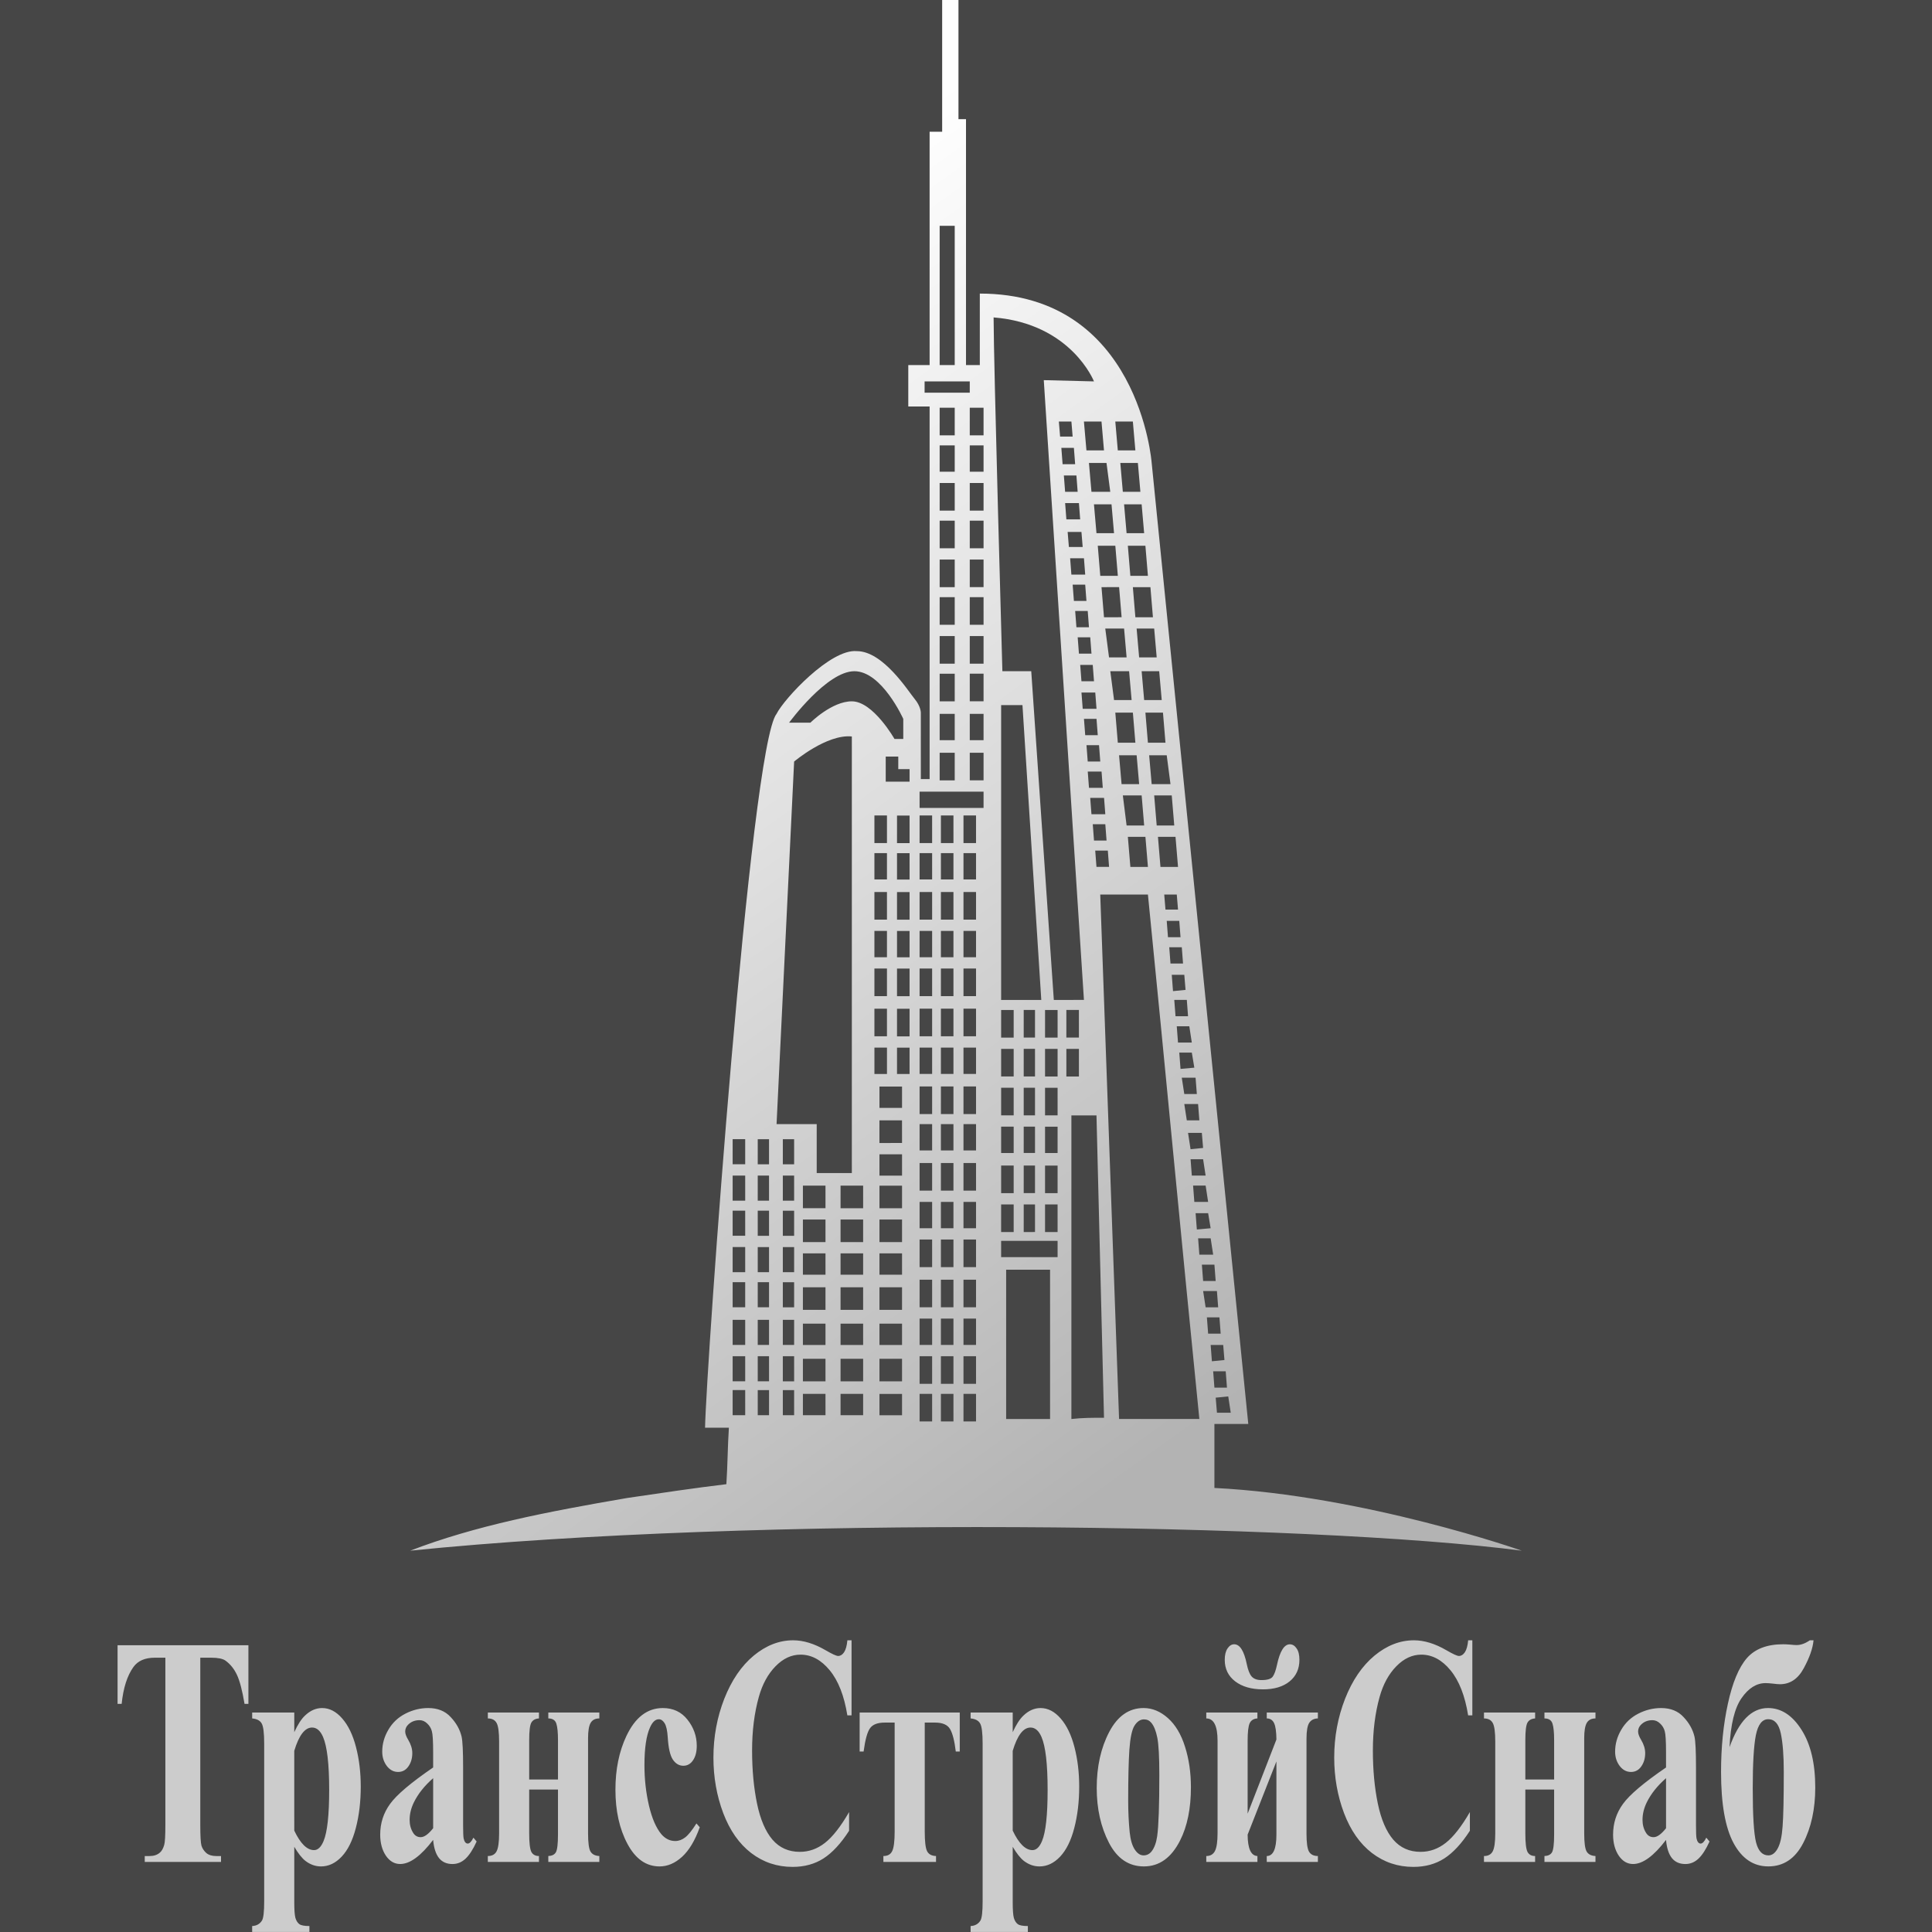 <?xml version="1.0" encoding="UTF-8" standalone="no"?> <svg xmlns:inkscape="http://www.inkscape.org/namespaces/inkscape" xmlns:sodipodi="http://sodipodi.sourceforge.net/DTD/sodipodi-0.dtd" xmlns:xlink="http://www.w3.org/1999/xlink" xmlns="http://www.w3.org/2000/svg" xmlns:svg="http://www.w3.org/2000/svg" xml:space="preserve" width="156" height="156" version="1.1" style="clip-rule:evenodd;fill-rule:evenodd;image-rendering:optimizeQuality;shape-rendering:geometricPrecision;text-rendering:geometricPrecision" viewBox="0 0 156 156" id="svg1" sodipodi:docname="logo-top-MOBILE.svg" inkscape:version="1.3.1 (91b66b0783, 2023-11-16)"><rect x="0" y="0" width="156" height="156" fill="#808080" stroke="none"/> <defs id="defs1"><linearGradient id="linearGradient1" inkscape:collect="always"><stop style="stop-color:#b3b3b3;stop-opacity:1;" offset="0.15" id="stop1"></stop><stop style="stop-color:#ffffff;stop-opacity:1;" offset="0.799" id="stop2"></stop></linearGradient> <style type="text/css" id="style1"> .fil0 {fill:#A68738;fill-rule:nonzero} </style> <linearGradient inkscape:collect="always" xlink:href="#linearGradient1" id="linearGradient2" x1="215.371" y1="219.952" x2="64.629" y2="9.663" gradientUnits="userSpaceOnUse" gradientTransform="matrix(0.595,0,0,0.595,-5.359,-5.753)"></linearGradient></defs> <g id="Слой_x0020_1" inkscape:label="Слой 1" inkscape:groupmode="layer">  <rect style="fill:#1a1a1a;stroke:none;stroke-width:1.152;fill-opacity:0.56" id="rect1" width="156" height="156" x="0" y="0" rx="175.024" ry="0"></rect><path class="fil0" d="m 98.058,120.145 c 0,-2.33 0,-5.166 0,-5.166 h 2.735 L 92.993,37.381 c 0,0 -1.013,-13.676 -13.878,-13.676 v 5.774 H 78 V 9.624 H 77.392 V 0 h -1.317 v 10.637 h -1.013 v 18.842 h -1.722 v 3.343 h 1.722 v 30.087 h -0.709 v -5.369 c 0,0 0,-0.507 -0.507,-1.114 -0.507,-0.608 -2.533,-3.85 -4.66,-3.85 -2.127,-0.203 -5.876,3.85 -6.483,5.065 -2.127,2.634 -5.673,52.677 -5.774,57.641 1.621,0 1.925,0 1.925,0 -0.101,1.52 -0.101,3.039 -0.203,4.559 -2.533,0.304 -5.268,0.709 -8.003,1.114 -6.483,1.114 -12.258,2.229 -17.525,4.255 27.858,-2.836 72.634,-2.229 89.754,0 0,0 -12.663,-4.457 -24.819,-5.065 z M 68.984,54.197 v 0 c 2.229,0 3.951,3.85 3.951,3.85 v 1.621 h -0.709 c 0,0 -1.722,-3.039 -3.444,-3.039 -1.621,0 -3.343,1.722 -3.343,1.722 h -1.722 c 0,0 3.039,-4.153 5.268,-4.153 z m 1.621,26.237 v 0 -2.229 h 1.013 v 2.229 z m 1.013,1.013 v 0 2.229 H 70.605 V 81.447 Z M 70.605,77.294 v 0 -2.127 h 1.013 v 2.127 z m 0,-3.039 v 0 -2.229 h 1.013 v 2.229 z m 0,-3.242 v 0 -2.127 h 1.013 v 2.127 z m 0,-2.938 v 0 -2.229 h 1.013 v 2.229 z M 60.171,114.269 v 0 h -1.013 v -2.026 h 1.013 z m 0,-2.735 v 0 h -1.013 v -2.026 h 1.013 z m 0,-2.938 v 0 h -1.013 v -2.026 h 1.013 z m 0,-3.039 v 0 h -1.013 v -2.026 h 1.013 z m 0,-2.836 v 0 h -1.013 v -2.026 h 1.013 z m 0,-2.938 v 0 h -1.013 v -2.026 h 1.013 z m 0,-2.836 v 0 h -1.013 v -2.026 h 1.013 z m 0,-2.938 v 0 h -1.013 v -2.026 h 1.013 z m 1.925,20.261 v 0 h -0.912 v -2.026 h 0.912 z m 0,-2.735 v 0 h -0.912 v -2.026 h 0.912 z m 0,-2.938 v 0 h -0.912 v -2.026 h 0.912 z m 0,-3.039 v 0 h -0.912 v -2.026 h 0.912 z m 0,-2.836 v 0 h -0.912 v -2.026 h 0.912 z m 0,-2.938 v 0 h -0.912 v -2.026 h 0.912 z m 0,-2.836 v 0 h -0.912 v -2.026 h 0.912 z m 0,-2.938 v 0 h -0.912 v -2.026 h 0.912 z m 2.026,-32.518 v 0 c 0,0 2.634,-2.229 4.66,-2.026 v 35.253 h -2.836 v -3.951 h -3.242 z m 0,52.779 v 0 h -0.912 v -2.026 h 0.912 z m 0,-2.735 v 0 h -0.912 v -2.026 h 0.912 z m 0,-2.938 v 0 h -0.912 v -2.026 h 0.912 z m 0,-3.039 v 0 h -0.912 v -2.026 h 0.912 z m 0,-2.836 v 0 h -0.912 v -2.026 h 0.912 z m 0,-2.938 v 0 h -0.912 v -2.026 h 0.912 z m 0,-2.836 v 0 h -0.912 v -2.026 h 0.912 z m 0,-2.938 v 0 h -0.912 v -2.026 h 0.912 z m 2.533,20.261 v 0 H 64.831 v -1.722 h 1.823 z m 0,-2.735 v 0 H 64.831 v -1.823 h 1.823 z m 0,-2.938 v 0 H 64.831 v -1.722 h 1.823 z m 0,-2.836 v 0 H 64.831 v -1.823 h 1.823 z m 0,-2.836 v 0 H 64.831 v -1.722 h 1.823 z m 0,-2.634 v 0 H 64.831 v -1.823 h 1.823 z m 0,-2.735 v 0 H 64.831 v -1.823 h 1.823 z m 3.039,16.715 v 0 h -1.823 v -1.722 h 1.823 z m 0,-2.735 v 0 h -1.823 v -1.823 h 1.823 z m 0,-2.938 v 0 h -1.823 v -1.722 h 1.823 z m 0,-2.836 v 0 h -1.823 v -1.823 h 1.823 z m 0,-2.836 v 0 h -1.823 v -1.722 h 1.823 z m 0,-2.634 v 0 h -1.823 v -1.823 h 1.823 z m 0,-2.735 v 0 h -1.823 v -1.823 h 1.823 z m 0.912,-12.967 v 0 h 1.013 v 2.127 h -1.013 z m 2.229,29.682 v 0 h -1.823 v -1.722 h 1.823 z m 0,-2.735 v 0 h -1.823 v -1.823 h 1.823 z m 0,-2.938 v 0 h -1.823 v -1.722 h 1.823 z m 0,-2.836 v 0 h -1.823 v -1.823 h 1.823 z m 0,-2.836 v 0 h -1.823 v -1.722 h 1.823 z m 0,-2.634 v 0 h -1.823 v -1.823 h 1.823 z m 0,-2.735 v 0 h -1.823 v -1.823 h 1.823 z m 0,-2.634 v 0 h -1.823 v -1.722 h 1.823 z m 0,-2.634 v 0 H 71.01 V 90.463 h 1.823 z m 0,-2.836 v 0 h -1.823 v -1.722 h 1.823 z m 0.608,-2.735 v 0 h -1.013 v -2.127 h 1.013 z m 0,-3.039 v 0 h -1.013 v -2.229 h 1.013 z m 0,-3.242 v 0 h -1.013 v -2.229 h 1.013 z m 0,-3.14 v 0 h -1.013 v -2.127 h 1.013 z m 0,-3.039 v 0 h -1.013 v -2.229 h 1.013 z m 0,-3.242 v 0 h -1.013 v -2.127 h 1.013 z m 0,-2.938 v 0 h -1.013 v -2.229 h 1.013 z m 0,-4.964 v 0 h -1.925 v -2.026 h 1.013 v 1.013 h 0.912 z m 25.934,50.955 v 0 h -1.114 l -0.101,-1.216 1.013,-0.101 z M 97.754,99.175 v 0 l -1.114,0.101 -0.101,-1.317 h 1.013 z m -0.203,-2.127 v 0 h -1.114 l -0.101,-1.317 h 1.013 z m -0.203,-2.127 v 0 h -1.114 l -0.101,-1.317 h 1.013 z m -0.203,-2.229 v 0 l -1.013,0.101 -0.203,-1.317 h 1.114 z M 96.842,90.463 v 0 h -1.013 l -0.203,-1.317 h 1.114 z m -0.203,-2.127 v 0 h -1.013 l -0.203,-1.317 h 1.114 z m -0.203,-2.127 v 0 l -1.114,0.101 -0.101,-1.317 h 1.013 z m -0.203,-2.026 v 0 h -1.114 l -0.101,-1.317 h 1.013 z m -0.304,-2.127 v 0 H 94.918 l -0.101,-1.317 h 1.013 z M 95.728,79.928 v 0 l -1.013,0.101 -0.101,-1.317 h 1.013 z m -0.203,-2.127 v 0 h -1.013 l -0.101,-1.317 h 1.013 z m -0.203,-2.127 v 0 h -1.013 l -0.101,-1.317 h 1.013 z M 94.107,73.444 v 0 l -0.101,-1.216 h 1.013 l 0.101,1.216 z m 1.013,-3.444 v 0 h -1.418 l -0.203,-2.431 h 1.418 z m -0.304,-3.343 v 0 h -1.418 l -0.203,-2.431 h 1.418 z m -0.304,-3.343 v 0 h -1.52 l -0.203,-2.33 h 1.418 z m -0.405,-3.343 v 0 h -1.418 l -0.203,-2.431 h 1.418 z M 86.712,36.165 v 0 l 0.101,1.317 h -1.013 l -0.101,-1.317 z m -1.114,-0.912 v 0 l -0.101,-1.216 h 1.013 l 0.101,1.216 z m 1.317,3.14 v 0 l 0.101,1.317 h -1.013 l -0.101,-1.317 z m 0.203,2.229 v 0 l 0.101,1.317 h -1.114 l -0.101,-1.317 z m 0.203,2.33 v 0 l 0.101,1.216 h -1.114 l -0.101,-1.216 z m 0.203,2.127 v 0 l 0.101,1.317 H 86.509 l -0.101,-1.317 z m 0.101,2.127 v 0 l 0.101,1.317 h -1.013 l -0.101,-1.317 z m 0.203,2.127 v 0 l 0.101,1.317 h -1.013 l -0.101,-1.317 z m 0.203,2.127 v 0 l 0.101,1.317 h -1.013 l -0.101,-1.317 z m 0.203,2.229 v 0 l 0.101,1.317 h -1.013 l -0.101,-1.317 z m 0.203,2.229 v 0 l 0.101,1.317 h -1.114 l -0.101,-1.317 z m 0.101,2.127 v 0 l 0.101,1.317 h -1.013 l -0.101,-1.317 z m 0.304,-11.549 v 0 l -0.203,-2.431 h 1.418 l 0.203,2.431 z m 1.52,0.912 v 0 l 0.203,2.431 H 89.143 L 88.941,47.41 Z m -1.621,12.764 v 0 l 0.101,1.317 h -1.013 l -0.101,-1.317 z m 0.203,2.127 v 0 l 0.101,1.317 h -1.114 l -0.101,-1.317 z m 0.203,2.127 v 0 l 0.101,1.317 H 88.13 l -0.101,-1.317 z m 0.101,2.127 v 0 l 0.101,1.317 h -1.013 l -0.101,-1.317 z m 0.203,2.127 v 0 l 0.101,1.317 H 88.535 L 88.434,68.683 Z M 89.549,53.083 v 0 l -0.304,-2.33 h 1.52 l 0.203,2.33 z m 1.621,1.114 v 0 l 0.203,2.33 h -1.418 l -0.304,-2.33 z m 0.304,3.343 v 0 l 0.203,2.431 h -1.418 l -0.203,-2.431 z m 0.304,3.444 v 0 l 0.203,2.33 H 90.562 l -0.203,-2.33 z m 0.405,3.242 v 0 l 0.203,2.431 h -1.418 l -0.304,-2.431 z m 0.304,3.343 v 0 l 0.203,2.431 h -1.418 l -0.203,-2.431 z m 1.317,-11.042 v 0 H 92.385 L 92.182,54.197 h 1.418 z M 93.398,53.083 v 0 h -1.418 l -0.203,-2.33 h 1.418 z m -0.304,-3.242 v 0 h -1.418 l -0.203,-2.431 h 1.418 z m -0.405,-3.343 v 0 h -1.418 l -0.203,-2.431 h 1.418 z m -0.304,-3.444 v 0 h -1.418 l -0.203,-2.33 h 1.418 z m -0.304,-3.343 v 0 h -1.418 l -0.203,-2.33 h 1.418 z m -0.608,-5.673 v 0 l 0.203,2.33 h -1.418 l -0.203,-2.33 z m -1.52,9.016 v 0 h -1.418 l -0.203,-2.33 h 1.418 z m -0.304,-3.343 v 0 H 88.13 l -0.203,-2.33 h 1.418 z m -0.507,-3.343 v 0 H 87.725 L 87.522,34.038 H 88.941 Z M 75.873,18.234 v 0 h 1.216 v 11.245 h -1.216 z m -1.216,13.473 v 0 -0.912 h 3.647 v 0.912 z m 1.216,28.061 v 0 -2.127 h 1.216 v 2.127 z m 1.216,1.013 v 0 2.229 h -1.216 v -2.229 z m -1.216,-4.153 v 0 -2.229 h 1.216 v 2.229 z m 0,-3.039 v 0 -2.229 h 1.216 v 2.229 z m 0,-3.14 v 0 -2.229 h 1.216 v 2.229 z m 0,-3.039 v 0 -2.229 h 1.216 v 2.229 z m 0,-3.14 v 0 -2.229 h 1.216 v 2.229 z m 0,-3.039 v 0 -2.229 h 1.216 v 2.229 z m 0,-3.14 v 0 -2.127 h 1.216 v 2.127 z m 0,-2.938 v 0 -2.229 h 1.216 V 35.152 Z M 75.265,114.776 v 0 h -1.013 v -2.229 h 1.013 z m 0,-3.039 v 0 h -1.013 v -2.229 h 1.013 z m 0,-3.14 v 0 h -1.013 v -2.127 h 1.013 z m 0,-3.039 v 0 h -1.013 v -2.229 h 1.013 z m 0,-3.242 v 0 h -1.013 v -2.229 h 1.013 z m 0,-3.14 v 0 h -1.013 v -2.127 h 1.013 z m 0,-3.039 v 0 h -1.013 v -2.229 h 1.013 z m 0,-3.242 v 0 h -1.013 v -2.127 h 1.013 z m 0,-2.938 v 0 h -1.013 v -2.229 h 1.013 z m 0,-3.242 v 0 h -1.013 v -2.127 h 1.013 z m 0,-3.039 v 0 h -1.013 v -2.229 h 1.013 z m 0,-3.242 v 0 h -1.013 v -2.229 h 1.013 z m 0,-3.14 v 0 h -1.013 v -2.127 h 1.013 z m 0,-3.039 v 0 h -1.013 v -2.229 h 1.013 z m 0,-3.242 v 0 h -1.013 v -2.127 h 1.013 z m 0,-2.938 v 0 h -1.013 v -2.229 h 1.013 z M 76.987,114.776 v 0 h -1.013 v -2.229 h 1.013 z m 0,-3.039 v 0 h -1.013 v -2.229 h 1.013 z m 0,-3.14 v 0 h -1.013 v -2.127 h 1.013 z m 0,-3.039 v 0 h -1.013 v -2.229 h 1.013 z m 0,-3.242 v 0 h -1.013 v -2.229 h 1.013 z m 0,-3.14 v 0 h -1.013 v -2.127 h 1.013 z m 0,-3.039 v 0 h -1.013 v -2.229 h 1.013 z m 0,-3.242 v 0 h -1.013 v -2.127 h 1.013 z m 0,-2.938 v 0 h -1.013 v -2.229 h 1.013 z m 0,-3.242 v 0 h -1.013 v -2.127 h 1.013 z m 0,-3.039 v 0 h -1.013 v -2.229 h 1.013 z m 0,-3.242 v 0 h -1.013 v -2.229 h 1.013 z m 0,-3.14 v 0 h -1.013 v -2.127 h 1.013 z m 0,-3.039 v 0 h -1.013 v -2.229 h 1.013 z m 0,-3.242 v 0 h -1.013 v -2.127 h 1.013 z m 0,-2.938 v 0 h -1.013 v -2.229 h 1.013 z M 78.81,114.776 v 0 h -1.013 v -2.229 h 1.013 z m 0,-3.039 v 0 h -1.013 v -2.229 h 1.013 z m 0,-3.14 v 0 h -1.013 v -2.127 h 1.013 z m 0,-3.039 v 0 h -1.013 v -2.229 h 1.013 z m 0,-3.242 v 0 h -1.013 v -2.229 h 1.013 z m 0,-3.14 v 0 h -1.013 v -2.127 h 1.013 z m 0,-3.039 v 0 h -1.013 v -2.229 h 1.013 z m 0,-3.242 v 0 h -1.013 v -2.127 h 1.013 z m 0,-2.938 v 0 h -1.013 v -2.229 h 1.013 z m 0,-3.242 v 0 h -1.013 v -2.127 h 1.013 z m 0,-3.039 v 0 h -1.013 v -2.229 h 1.013 z m 0,-3.242 v 0 h -1.013 v -2.229 h 1.013 z m 0,-3.14 v 0 h -1.013 v -2.127 h 1.013 z m 0,-3.039 v 0 h -1.013 v -2.229 h 1.013 z m 0,-3.242 v 0 h -1.013 v -2.127 h 1.013 z m 0,-2.938 v 0 h -1.013 v -2.229 h 1.013 z m 0.608,-2.836 v 0 H 74.252 V 63.922 h 5.166 z m 0,-2.229 v 0 h -1.114 v -2.229 h 1.114 z m 0,-3.242 v 0 h -1.114 v -2.127 h 1.114 z m 0,-3.14 v 0 h -1.114 v -2.229 h 1.114 z m 0,-3.039 v 0 h -1.114 v -2.229 h 1.114 z m 0,-3.14 v 0 h -1.114 v -2.229 h 1.114 z m 0,-3.039 v 0 h -1.114 v -2.229 h 1.114 z m 0,-3.14 v 0 h -1.114 v -2.229 h 1.114 z m 0,-3.039 v 0 h -1.114 v -2.229 h 1.114 z m 0,-3.14 v 0 h -1.114 v -2.127 h 1.114 z m 0,-2.938 v 0 h -1.114 v -2.229 h 1.114 z m 8.915,-4.356 v 0 l -4.052,-0.101 3.242,50.044 H 85.091 L 83.268,54.197 h -2.33 c 0,0 -0.709,-25.022 -0.709,-28.567 6.281,0.507 8.104,5.166 8.104,5.166 z m -1.216,50.753 v 0 2.229 h -1.013 v -2.229 z m -4.457,14.79 v 0 -2.229 h 0.912 v 2.229 z m 0.912,0.912 v 0 2.229 H 82.66 V 97.251 Z m -0.912,-4.153 v 0 -2.127 h 0.912 v 2.127 z m 0,-3.039 v 0 -2.229 h 0.912 v 2.229 z m 0,-3.14 v 0 -2.229 h 0.912 v 2.229 z m 0,-3.14 v 0 -2.229 h 0.912 v 2.229 z m -1.823,-3.039 v 0 -23.806 c 0.608,0 1.114,0 1.722,0 0.507,7.902 1.013,15.905 1.52,23.806 -1.114,0 -2.127,0 -3.242,0 z m 0,15.601 v 0 -2.229 h 1.013 v 2.229 z m 1.013,0.912 v 0 2.229 H 80.836 V 97.251 Z m -1.013,-4.153 v 0 -2.127 h 1.013 v 2.127 z m 0,-3.039 v 0 -2.229 h 1.013 v 2.229 z m 0,-3.14 v 0 -2.229 h 1.013 v 2.229 z m 0,-3.14 v 0 -2.229 h 1.013 v 2.229 z m 3.951,30.796 v 0 h -3.546 v -12.055 h 3.546 z m 0.608,-13.068 v 0 h -4.559 v -1.317 h 4.559 z m 0,-2.026 v 0 H 84.382 V 97.251 h 1.013 z m 0,-3.14 v 0 h -1.013 v -2.229 h 1.013 z m 0,-3.242 v 0 h -1.013 v -2.127 h 1.013 z m 0,-3.039 v 0 h -1.013 v -2.229 h 1.013 z m 0,-3.14 v 0 h -1.013 v -2.229 h 1.013 z m 0,-3.14 v 0 h -1.013 v -2.229 h 1.013 z m 0.709,0.912 v 0 h 1.013 v 2.229 h -1.013 z m 0.405,29.884 v 0 -24.515 h 2.026 c 0.203,8.104 0.405,16.31 0.608,24.414 -0.912,0 -1.722,0 -2.634,0.101 z m 3.85,0 v 0 L 88.839,72.229 h 3.85 c 1.418,14.182 2.735,28.263 4.153,42.345 -2.127,0 -4.356,0 -6.483,0 z m 6.382,-14.588 v 0 h 1.013 l 0.203,1.317 H 96.842 Z m 0.304,2.127 v 0 h 1.013 l 0.101,1.317 h -1.013 z m 0.101,2.127 v 0 h 1.114 l 0.101,1.317 h -1.013 z m 0.304,2.127 v 0 h 1.013 l 0.101,1.317 h -1.013 z m 0.304,2.229 v 0 h 1.013 l 0.101,1.216 -1.013,0.101 z m 0.203,2.127 v 0 h 1.013 l 0.101,1.317 h -1.013 z" id="path1" style="fill:url(#linearGradient2);fill-opacity:1;stroke-width:0.101"></path> <path style="font-weight:bold;font-size:21.662px;line-height:1.25;font-family:Serif;-inkscape-font-specification:'Serif Bold';text-align:center;text-anchor:middle;fill:#cccccc;stroke-width:2.708" d="m 24.461,108.889 v 3.882 h -0.381 q -0.338,-1.343 -0.751,-1.925 -0.413,-0.592 -1.132,-0.941 -0.402,-0.19 -1.407,-0.19 h -1.068 v 11.064 q 0,1.1 0.116,1.375 0.127,0.275 0.476,0.487 0.36,0.201 0.973,0.201 h 0.476 v 0.391 h -7.51 v -0.391 h 0.476 q 0.624,0 1.005,-0.222 0.275,-0.148 0.434,-0.508 0.116,-0.254 0.116,-1.333 v -11.064 h -1.037 q -1.449,0 -2.105,0.613 -0.92,0.857 -1.163,2.443 h -0.402 v -3.882 z m 4.516,13.338 v 3.681 q 0,0.762 0.116,1.037 0.127,0.275 0.381,0.402 0.254,0.127 0.994,0.127 v 0.391 h -5.638 v -0.391 q 0.656,-0.021 0.973,-0.37 0.212,-0.243 0.212,-1.259 v -10.44 q 0,-1.047 -0.243,-1.333 -0.243,-0.296 -0.941,-0.338 v -0.391 h 4.146 v 1.301 q 0.518,-0.762 1.058,-1.1 0.772,-0.497 1.682,-0.497 1.089,0 1.978,0.688 0.899,0.688 1.364,1.904 0.465,1.206 0.465,2.602 0,1.502 -0.487,2.75 -0.476,1.238 -1.396,1.893 -0.91,0.645 -2.031,0.645 -0.814,0 -1.523,-0.36 -0.529,-0.275 -1.111,-0.941 z m 0,-1.068 q 0.91,1.29 1.946,1.29 0.571,0 0.941,-0.603 0.55,-0.888 0.55,-3.385 0,-2.56 -0.603,-3.501 -0.402,-0.624 -1.079,-0.624 -1.068,0 -1.756,1.544 z m 13.676,0.613 q -1.809,1.597 -3.247,1.597 -0.846,0 -1.407,-0.55 -0.561,-0.561 -0.561,-1.396 0,-1.132 0.973,-2.031 0.973,-0.91 4.241,-2.412 v -0.994 q 0,-1.121 -0.127,-1.407 -0.116,-0.296 -0.455,-0.508 -0.338,-0.222 -0.762,-0.222 -0.688,0 -1.132,0.307 -0.275,0.19 -0.275,0.444 0,0.222 0.296,0.55 0.402,0.455 0.402,0.878 0,0.518 -0.391,0.888 -0.381,0.36 -1.005,0.36 -0.666,0 -1.121,-0.402 -0.444,-0.402 -0.444,-0.941 0,-0.762 0.603,-1.449 0.603,-0.698 1.682,-1.068 1.079,-0.37 2.242,-0.37 1.407,0 2.221,0.603 0.825,0.592 1.068,1.29 0.148,0.444 0.148,2.041 v 3.84 q 0,0.677 0.053,0.857 0.053,0.169 0.159,0.254 0.106,0.085 0.243,0.085 0.275,0 0.561,-0.391 l 0.317,0.254 q -0.529,0.783 -1.1,1.142 -0.561,0.349 -1.28,0.349 -0.846,0 -1.322,-0.391 -0.476,-0.402 -0.582,-1.206 z m 0,-0.772 v -3.311 q -1.28,0.751 -1.904,1.608 -0.413,0.571 -0.413,1.153 0,0.487 0.349,0.857 0.264,0.286 0.74,0.286 0.529,0 1.227,-0.592 z m 5.384,2.232 v -0.391 q 0.613,0 0.857,-0.307 0.254,-0.317 0.254,-1.195 v -6.071 q 0,-0.931 -0.243,-1.227 -0.243,-0.307 -0.867,-0.307 v -0.391 h 5.035 v 0.391 q -0.529,0.021 -0.751,0.275 -0.212,0.254 -0.212,1.153 v 2.613 h 2.835 v -2.613 q 0,-0.74 -0.159,-1.079 -0.159,-0.349 -0.793,-0.349 v -0.391 h 5.024 v 0.391 q -0.613,0 -0.867,0.307 -0.243,0.296 -0.243,1.005 v 6.293 q 0,0.931 0.243,1.206 0.243,0.275 0.867,0.296 v 0.391 h -5.024 v -0.391 q 0.529,-0.011 0.74,-0.243 0.212,-0.243 0.212,-1.185 v -2.972 h -2.835 v 2.898 q 0,0.941 0.212,1.227 0.222,0.275 0.751,0.275 v 0.391 z m 20.541,-2.549 0.328,0.254 q -0.698,1.312 -1.745,1.957 -1.037,0.635 -2.211,0.635 -1.978,0 -3.163,-1.491 -1.185,-1.491 -1.185,-3.586 0,-2.02 1.079,-3.554 1.301,-1.851 3.586,-1.851 1.534,0 2.433,0.772 0.91,0.772 0.91,1.724 0,0.603 -0.37,0.963 -0.36,0.36 -0.952,0.36 -0.624,0 -1.037,-0.413 -0.402,-0.412 -0.497,-1.47 -0.063,-0.666 -0.307,-0.931 -0.243,-0.264 -0.571,-0.264 -0.508,0 -0.867,0.539 -0.55,0.814 -0.55,2.496 0,1.396 0.444,2.676 0.444,1.269 1.216,1.893 0.582,0.455 1.375,0.455 0.518,0 0.984,-0.243 0.465,-0.243 1.1,-0.92 z M 83.852,108.561 v 4.971 h -0.413 q -0.465,-1.946 -1.735,-2.983 -1.269,-1.037 -2.877,-1.037 -1.343,0 -2.464,0.772 -1.121,0.772 -1.639,2.02 -0.666,1.597 -0.666,3.554 0,1.925 0.487,3.512 0.487,1.576 1.523,2.39 1.037,0.804 2.687,0.804 1.354,0 2.475,-0.592 1.132,-0.592 2.38,-2.041 v 1.238 q -1.206,1.259 -2.517,1.83 -1.301,0.561 -3.046,0.561 -2.295,0 -4.083,-0.92 -1.777,-0.92 -2.75,-2.644 -0.963,-1.724 -0.963,-3.67 0,-2.052 1.068,-3.892 1.079,-1.84 2.898,-2.856 1.83,-1.015 3.882,-1.015 1.513,0 3.194,0.656 0.973,0.381 1.238,0.381 0.338,0 0.582,-0.243 0.254,-0.254 0.328,-0.793 z m 3.135,14.671 v -0.391 q 0.635,0 0.867,-0.328 0.243,-0.328 0.243,-1.301 v -7.203 h -0.984 q -1.037,0 -1.438,0.37 -0.402,0.37 -0.635,1.544 H 84.649 v -2.581 h 9.858 v 2.581 h -0.391 q -0.19,-1.058 -0.561,-1.481 -0.37,-0.434 -1.491,-0.434 h -1.005 v 7.203 q 0,1.005 0.233,1.312 0.243,0.307 0.878,0.317 v 0.391 z m 12.735,-1.005 v 3.681 q 0,0.762 0.116,1.037 0.127,0.275 0.381,0.402 0.254,0.127 0.994,0.127 v 0.391 h -5.638 v -0.391 q 0.656,-0.021 0.973,-0.37 0.212,-0.243 0.212,-1.259 v -10.44 q 0,-1.047 -0.243,-1.333 -0.243,-0.296 -0.941,-0.338 v -0.391 h 4.146 v 1.301 q 0.518,-0.762 1.058,-1.1 0.772,-0.497 1.682,-0.497 1.089,0 1.978,0.688 0.899,0.688 1.364,1.904 0.465,1.206 0.465,2.602 0,1.502 -0.487,2.75 -0.476,1.238 -1.396,1.893 -0.91,0.645 -2.031,0.645 -0.814,0 -1.523,-0.36 -0.529,-0.275 -1.111,-0.941 z m 0,-1.068 q 0.91,1.29 1.946,1.29 0.571,0 0.941,-0.603 0.55,-0.888 0.55,-3.385 0,-2.56 -0.603,-3.501 -0.402,-0.624 -1.079,-0.624 -1.068,0 -1.756,1.544 z m 12.883,-8.113 q 1.29,0 2.401,0.666 1.111,0.666 1.682,1.893 0.582,1.227 0.582,2.687 0,2.105 -1.068,3.522 -1.29,1.714 -3.564,1.714 -2.232,0 -3.438,-1.565 -1.206,-1.565 -1.206,-3.628 0,-2.126 1.227,-3.702 1.238,-1.587 3.385,-1.587 z m 0.042,0.751 q -0.539,0 -0.931,0.413 -0.381,0.402 -0.508,1.608 -0.116,1.195 -0.116,3.332 0,1.132 0.148,2.115 0.116,0.751 0.497,1.142 0.381,0.391 0.867,0.391 0.476,0 0.793,-0.264 0.413,-0.36 0.55,-1.005 0.212,-1.005 0.212,-4.062 0,-1.798 -0.201,-2.464 -0.201,-0.677 -0.592,-0.984 -0.275,-0.222 -0.719,-0.222 z m 11.709,-1.988 q -1.692,0 -2.729,-0.529 -1.026,-0.529 -1.026,-1.428 0,-0.476 0.275,-0.751 0.275,-0.275 0.656,-0.275 0.836,0 1.238,1.312 0.18,0.592 0.487,0.825 0.317,0.233 0.963,0.233 0.867,0 1.111,-0.233 0.243,-0.233 0.413,-0.772 0.434,-1.364 1.269,-1.364 0.391,0 0.666,0.275 0.275,0.264 0.275,0.751 0,0.899 -0.963,1.428 -0.963,0.529 -2.634,0.529 z m 0.381,11.423 v -0.391 q 0.952,0 0.952,-1.417 v -4.844 l -2.835,4.844 q 0.011,1.386 0.963,1.417 v 0.391 h -5.035 v -0.391 q 0.603,0 0.857,-0.338 0.254,-0.338 0.254,-1.185 v -6.103 q 0,-1.481 -1.111,-1.481 v -0.391 h 5.035 v 0.391 q -0.55,0.021 -0.762,0.317 -0.201,0.296 -0.201,1.163 v 4.823 l 2.835,-4.908 q -0.011,-0.783 -0.233,-1.089 -0.222,-0.307 -0.719,-0.307 v -0.391 h 5.035 v 0.391 q -0.571,0.011 -0.846,0.286 -0.275,0.275 -0.275,1.058 v 6.293 q 0,0.878 0.243,1.174 0.254,0.296 0.878,0.296 v 0.391 z M 144.981,108.561 v 4.971 h -0.413 q -0.465,-1.946 -1.735,-2.983 -1.269,-1.037 -2.877,-1.037 -1.343,0 -2.464,0.772 -1.121,0.772 -1.639,2.02 -0.666,1.597 -0.666,3.554 0,1.925 0.487,3.512 0.487,1.576 1.523,2.39 1.037,0.804 2.687,0.804 1.354,0 2.475,-0.592 1.132,-0.592 2.38,-2.041 v 1.238 q -1.206,1.259 -2.517,1.83 -1.301,0.561 -3.046,0.561 -2.295,0 -4.083,-0.92 -1.777,-0.92 -2.75,-2.644 -0.963,-1.724 -0.963,-3.67 0,-2.052 1.068,-3.892 1.079,-1.84 2.898,-2.856 1.83,-1.015 3.882,-1.015 1.513,0 3.194,0.656 0.973,0.381 1.238,0.381 0.338,0 0.582,-0.243 0.254,-0.254 0.328,-0.793 z m 1.146,14.671 v -0.391 q 0.613,0 0.857,-0.307 0.254,-0.317 0.254,-1.195 v -6.071 q 0,-0.931 -0.243,-1.227 -0.243,-0.307 -0.867,-0.307 v -0.391 h 5.035 v 0.391 q -0.529,0.021 -0.751,0.275 -0.212,0.254 -0.212,1.153 v 2.613 h 2.835 v -2.613 q 0,-0.74 -0.159,-1.079 -0.159,-0.349 -0.793,-0.349 v -0.391 h 5.024 v 0.391 q -0.613,0 -0.867,0.307 -0.243,0.296 -0.243,1.005 v 6.293 q 0,0.931 0.243,1.206 0.243,0.275 0.867,0.296 v 0.391 h -5.024 v -0.391 q 0.529,-0.011 0.74,-0.243 0.212,-0.243 0.212,-1.185 v -2.972 h -2.835 v 2.898 q 0,0.941 0.212,1.227 0.222,0.275 0.751,0.275 v 0.391 z m 17.928,-1.46 q -1.809,1.597 -3.247,1.597 -0.846,0 -1.407,-0.55 -0.561,-0.561 -0.561,-1.396 0,-1.132 0.973,-2.031 0.973,-0.91 4.241,-2.412 v -0.994 q 0,-1.121 -0.127,-1.407 -0.116,-0.296 -0.455,-0.508 -0.338,-0.222 -0.762,-0.222 -0.688,0 -1.132,0.307 -0.275,0.19 -0.275,0.444 0,0.222 0.296,0.55 0.402,0.455 0.402,0.878 0,0.518 -0.391,0.888 -0.381,0.36 -1.005,0.36 -0.666,0 -1.121,-0.402 -0.444,-0.402 -0.444,-0.941 0,-0.762 0.603,-1.449 0.603,-0.698 1.682,-1.068 1.079,-0.37 2.242,-0.37 1.407,0 2.221,0.603 0.825,0.592 1.068,1.29 0.148,0.444 0.148,2.041 v 3.84 q 0,0.677 0.053,0.857 0.053,0.169 0.159,0.254 0.106,0.085 0.243,0.085 0.275,0 0.561,-0.391 l 0.317,0.254 q -0.529,0.783 -1.1,1.142 -0.561,0.349 -1.28,0.349 -0.846,0 -1.322,-0.391 -0.476,-0.402 -0.582,-1.206 z m 0,-0.772 v -3.311 q -1.28,0.751 -1.904,1.608 -0.413,0.571 -0.413,1.153 0,0.487 0.349,0.857 0.264,0.286 0.74,0.286 0.529,0 1.227,-0.592 z M 178.219,108.561 h 0.36 q -0.106,0.793 -0.963,1.851 -0.846,1.058 -2.348,1.058 -0.222,0 -0.719,-0.042 -0.444,-0.032 -0.688,-0.032 -1.343,0 -2.369,0.994 -1.026,0.984 -1.185,3.247 1.364,-2.591 3.787,-2.591 1.946,0 3.3,1.438 1.354,1.428 1.354,3.818 0,2.147 -1.195,3.691 -1.185,1.534 -3.427,1.534 -2.179,0 -3.416,-1.534 -1.238,-1.544 -1.238,-4.717 0,-2.454 0.677,-4.527 0.677,-2.084 1.862,-3.004 1.195,-0.92 3.575,-0.92 0.275,0 0.656,0.021 0.476,0.032 0.677,0.032 0.613,0 1.301,-0.317 z m -4.104,5.225 q -0.899,0 -1.216,1.058 -0.307,1.047 -0.307,3.501 0,2.729 0.328,3.596 0.328,0.857 1.216,0.857 0.539,0 0.91,-0.455 0.381,-0.455 0.487,-1.46 0.116,-1.005 0.116,-3.607 0,-1.639 -0.296,-2.56 -0.296,-0.931 -1.238,-0.931 z" id="text1" transform="scale(0.82,1.22)" aria-label="ТрансСтройСнаб"></path></g> </svg> 